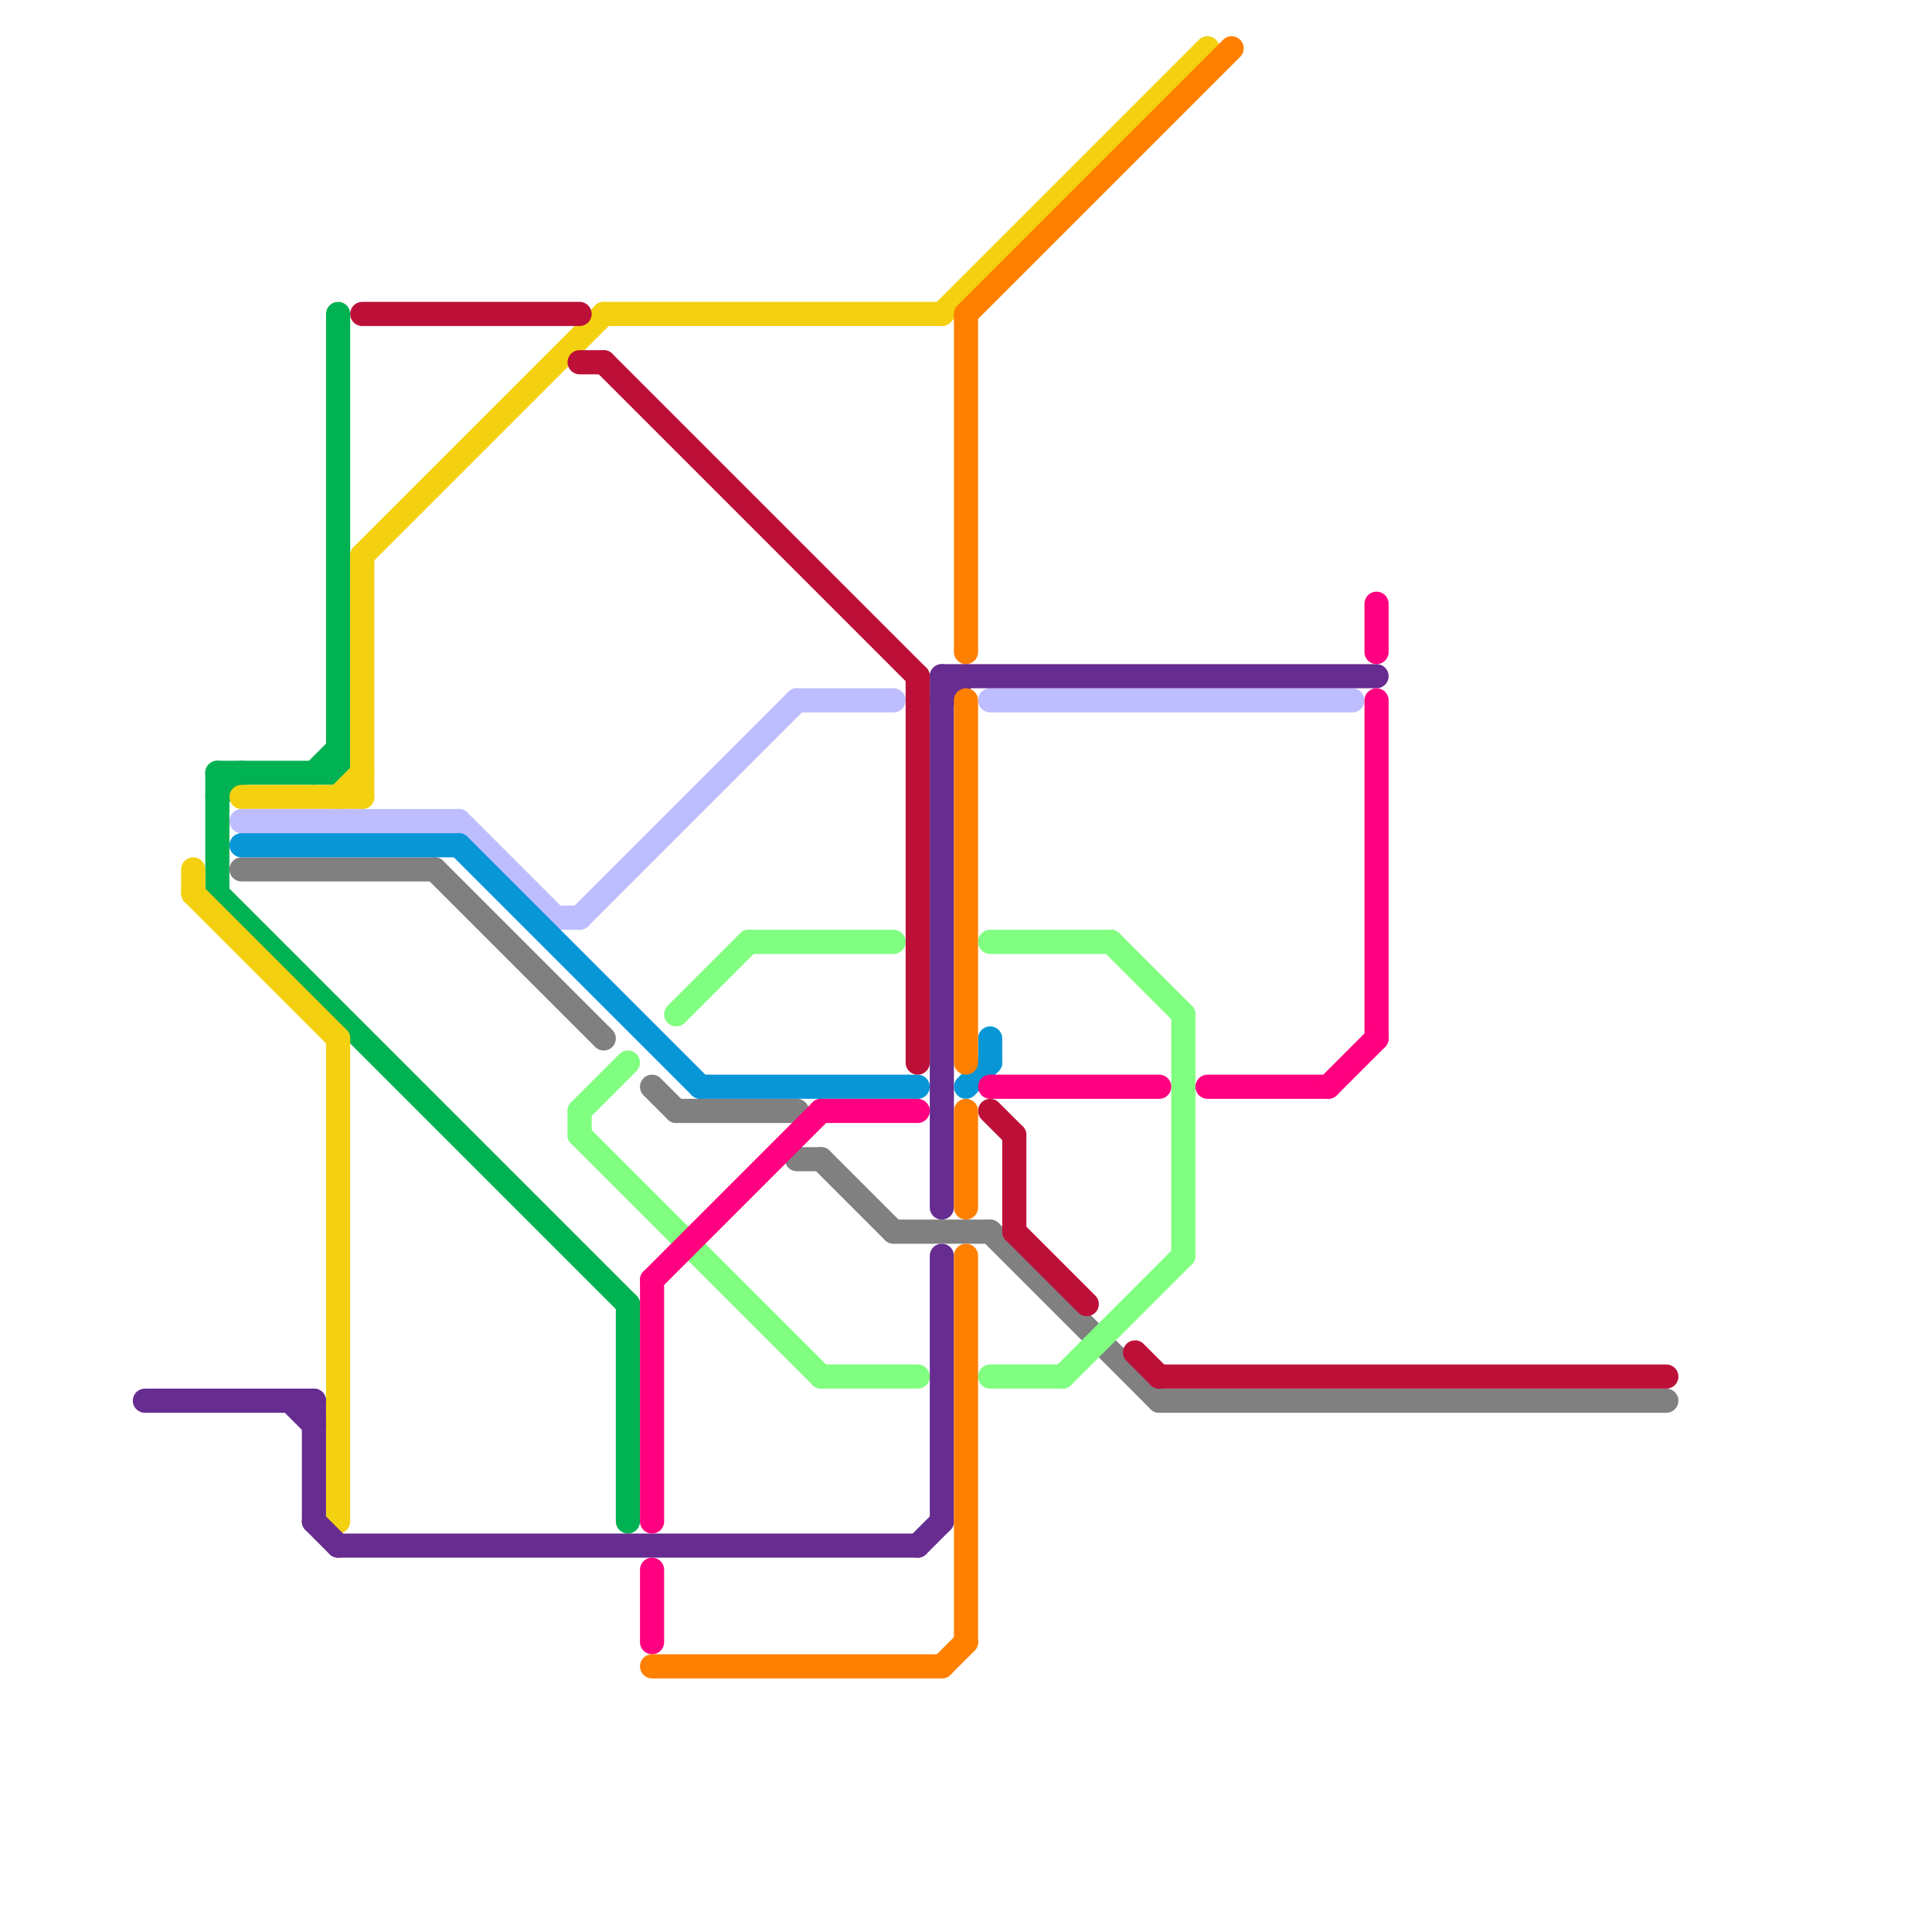 
<svg version="1.1" xmlns="http://www.w3.org/2000/svg" viewBox="0 0 80 80">
<style>text { font: 1px Helvetica; font-weight: 600; white-space: pre; dominant-baseline: central; } line { stroke-width: 1; fill: none; stroke-linecap: round; stroke-linejoin: round; } .c0 { stroke: #808080 } .c1 { stroke: #00b251 } .c2 { stroke: #f3d110 } .c3 { stroke: #bdbdff } .c4 { stroke: #0896d7 } .c5 { stroke: #662c90 } .c6 { stroke: #bd1038 } .c7 { stroke: #80ff80 } .c8 { stroke: #ff0080 } .c9 { stroke: #ff8000 } .w1 { stroke-width: 1; }</style><defs><g id="wm-xf"><circle r="1.2" fill="#000"/><circle r="0.9" fill="#fff"/><circle r="0.6" fill="#000"/><circle r="0.3" fill="#fff"/></g><g id="wm"><circle r="0.6" fill="#000"/><circle r="0.3" fill="#fff"/></g></defs><line class="c0 " x1="10" y1="36" x2="18" y2="36"/><line class="c0 " x1="18" y1="36" x2="25" y2="43"/><line class="c0 " x1="41" y1="51" x2="48" y2="58"/><line class="c0 " x1="48" y1="58" x2="69" y2="58"/><line class="c0 " x1="27" y1="45" x2="28" y2="46"/><line class="c0 " x1="34" y1="48" x2="37" y2="51"/><line class="c0 " x1="33" y1="48" x2="34" y2="48"/><line class="c0 " x1="37" y1="51" x2="41" y2="51"/><line class="c0 " x1="28" y1="46" x2="33" y2="46"/><line class="c1 " x1="9" y1="32" x2="14" y2="32"/><line class="c1 " x1="9" y1="37" x2="26" y2="54"/><line class="c1 " x1="13" y1="32" x2="14" y2="31"/><line class="c1 " x1="26" y1="54" x2="26" y2="63"/><line class="c1 " x1="9" y1="33" x2="10" y2="32"/><line class="c1 " x1="9" y1="32" x2="9" y2="37"/><line class="c1 " x1="14" y1="13" x2="14" y2="32"/><line class="c2 " x1="8" y1="37" x2="14" y2="43"/><line class="c2 " x1="8" y1="36" x2="8" y2="37"/><line class="c2 " x1="14" y1="33" x2="15" y2="32"/><line class="c2 " x1="39" y1="13" x2="50" y2="2"/><line class="c2 " x1="25" y1="13" x2="39" y2="13"/><line class="c2 " x1="14" y1="43" x2="14" y2="63"/><line class="c2 " x1="15" y1="23" x2="15" y2="33"/><line class="c2 " x1="10" y1="33" x2="15" y2="33"/><line class="c2 " x1="15" y1="23" x2="25" y2="13"/><line class="c3 " x1="19" y1="34" x2="23" y2="38"/><line class="c3 " x1="24" y1="38" x2="33" y2="29"/><line class="c3 " x1="41" y1="29" x2="56" y2="29"/><line class="c3 " x1="33" y1="29" x2="37" y2="29"/><line class="c3 " x1="10" y1="34" x2="19" y2="34"/><line class="c3 " x1="23" y1="38" x2="24" y2="38"/><line class="c4 " x1="19" y1="35" x2="29" y2="45"/><line class="c4 " x1="40" y1="45" x2="41" y2="44"/><line class="c4 " x1="29" y1="45" x2="38" y2="45"/><line class="c4 " x1="10" y1="35" x2="19" y2="35"/><line class="c4 " x1="41" y1="43" x2="41" y2="44"/><line class="c5 " x1="39" y1="52" x2="39" y2="63"/><line class="c5 " x1="13" y1="63" x2="14" y2="64"/><line class="c5 " x1="39" y1="28" x2="57" y2="28"/><line class="c5 " x1="14" y1="64" x2="38" y2="64"/><line class="c5 " x1="39" y1="29" x2="40" y2="28"/><line class="c5 " x1="6" y1="58" x2="13" y2="58"/><line class="c5 " x1="13" y1="58" x2="13" y2="63"/><line class="c5 " x1="39" y1="28" x2="39" y2="50"/><line class="c5 " x1="38" y1="64" x2="39" y2="63"/><line class="c5 " x1="12" y1="58" x2="13" y2="59"/><line class="c6 " x1="25" y1="15" x2="38" y2="28"/><line class="c6 " x1="41" y1="46" x2="42" y2="47"/><line class="c6 " x1="47" y1="56" x2="48" y2="57"/><line class="c6 " x1="15" y1="13" x2="24" y2="13"/><line class="c6 " x1="24" y1="15" x2="25" y2="15"/><line class="c6 " x1="42" y1="51" x2="45" y2="54"/><line class="c6 " x1="48" y1="57" x2="69" y2="57"/><line class="c6 " x1="42" y1="47" x2="42" y2="51"/><line class="c6 " x1="38" y1="28" x2="38" y2="44"/><line class="c7 " x1="46" y1="39" x2="49" y2="42"/><line class="c7 " x1="41" y1="39" x2="46" y2="39"/><line class="c7 " x1="24" y1="47" x2="34" y2="57"/><line class="c7 " x1="31" y1="39" x2="37" y2="39"/><line class="c7 " x1="34" y1="57" x2="38" y2="57"/><line class="c7 " x1="24" y1="46" x2="24" y2="47"/><line class="c7 " x1="24" y1="46" x2="26" y2="44"/><line class="c7 " x1="28" y1="42" x2="31" y2="39"/><line class="c7 " x1="44" y1="57" x2="49" y2="52"/><line class="c7 " x1="49" y1="42" x2="49" y2="52"/><line class="c7 " x1="41" y1="57" x2="44" y2="57"/><line class="c8 " x1="27" y1="53" x2="27" y2="63"/><line class="c8 " x1="41" y1="45" x2="48" y2="45"/><line class="c8 " x1="27" y1="53" x2="34" y2="46"/><line class="c8 " x1="34" y1="46" x2="38" y2="46"/><line class="c8 " x1="27" y1="65" x2="27" y2="68"/><line class="c8 " x1="57" y1="29" x2="57" y2="43"/><line class="c8 " x1="50" y1="45" x2="55" y2="45"/><line class="c8 " x1="55" y1="45" x2="57" y2="43"/><line class="c8 " x1="57" y1="25" x2="57" y2="27"/><line class="c9 " x1="27" y1="69" x2="39" y2="69"/><line class="c9 " x1="40" y1="52" x2="40" y2="68"/><line class="c9 " x1="40" y1="29" x2="40" y2="44"/><line class="c9 " x1="40" y1="46" x2="40" y2="50"/><line class="c9 " x1="39" y1="69" x2="40" y2="68"/><line class="c9 " x1="40" y1="13" x2="51" y2="2"/><line class="c9 " x1="40" y1="13" x2="40" y2="27"/>
</svg>
